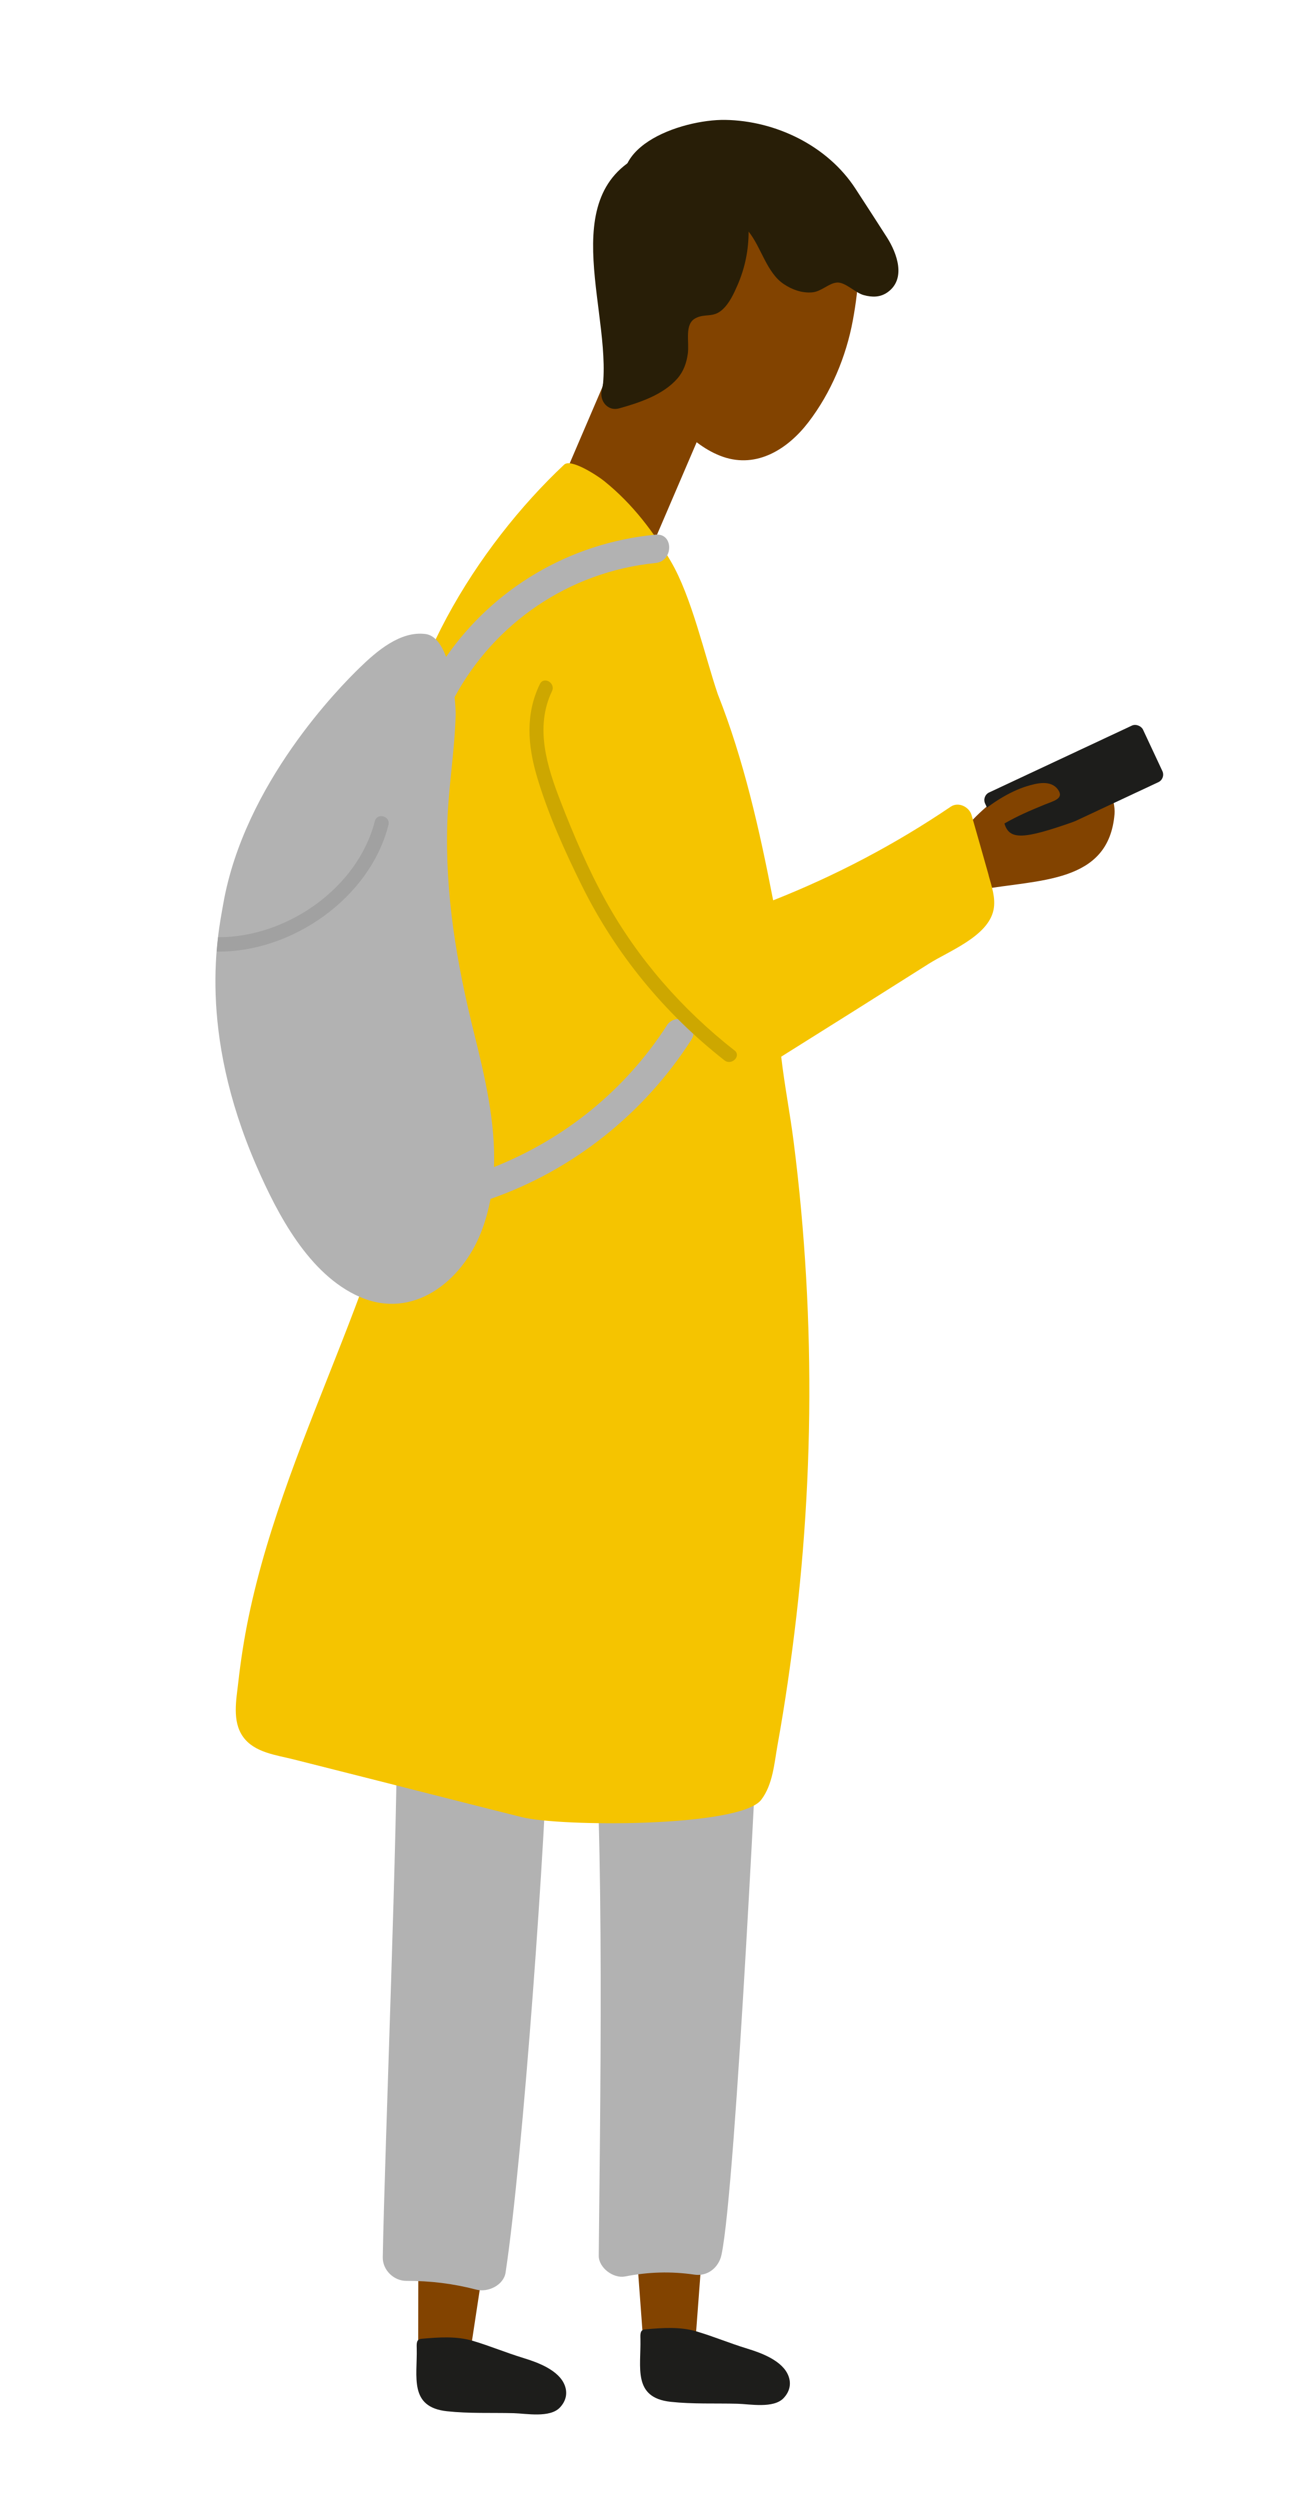 <?xml version="1.0" encoding="UTF-8"?><svg id="_1" xmlns="http://www.w3.org/2000/svg" viewBox="0 0 275.71 530.22"><defs><style>.cls-1{fill:#824300;}.cls-2{fill:#a1a1a1;}.cls-3{fill:#1d1d1b;}.cls-4{fill:#f5c400;}.cls-5{fill:#281e07;}.cls-6{fill:#cda700;}.cls-7{fill:#b2b2b2;}</style></defs><path class="cls-1" d="M230.89,167.09c-3.5,2.95-.71,6.87-7.86,7.59-2.49.25-4.63.26-6.82.52.99-.79,2.08-1.42,2.79-1.65,1.11-.35,2.36-.26,3.49-.56,1.54-.41,2.54-.97,3.67-2.1,1.12-1.13.51-2.87-.89-3.36-5.21-1.83-10.63-.6-14.94,2.8-2.56,2.02-8.48,7.44-7.42,11.17.27.96,1.45,1.8,2.46,1.4.12-.05.24-.09.36-.14.27-.11.5-.25.7-.41-.51,1.16-1.01,2.31-1.52,3.47-.38.87-.1,1.95.53,2.58-.48.51-.96,1.02-1.46,1.53-1.42,1.45,1.73-.82,3.7-1.17,12.93-2.29,27.64-1.33,28.88-16.11.24-2.9-1.76-8.88-5.69-5.56Z"/><polygon class="cls-1" points="136.39 494.81 147.67 495.63 151.75 441.35 132.44 441.35 136.39 494.81"/><path class="cls-3" d="M135.93,496.11c-.03-1.16-.08-1.96,1.05-2.06,3.64-.32,7.38-.6,10.93.46,3.81,1.14,6.66,2.39,10.73,3.64,3.01.92,7.49,2.57,8.71,5.79.63,1.66.27,3.31-1.02,4.68-2.12,2.27-7.18,1.28-9.81,1.21-4.68-.12-9.52.1-14.18-.41-8.09-.88-6.27-7.32-6.41-13.31Z"/><polygon class="cls-1" points="88.76 496.38 99.94 498.05 108.12 444.24 88.87 442.78 88.76 496.38"/><path class="cls-3" d="M88.45,498.11c-.03-1.16-.08-1.96,1.05-2.06,3.64-.32,7.38-.6,10.93.46,3.81,1.14,6.66,2.39,10.73,3.64,3.01.92,7.49,2.57,8.71,5.79.63,1.66.27,3.31-1.02,4.68-2.12,2.27-7.18,1.28-9.81,1.21-4.68-.12-9.52.1-14.18-.41-8.09-.88-6.27-7.32-6.41-13.31Z"/><path class="cls-7" d="M107.66,361.35c-.86-1.43-2.45-2.29-4.08-2.47-.09-5.2-9.05-6.36-9.88-.89-.1.64-.18,1.28-.27,1.92-2.38-3.49-9.21-2.59-9.16,2.74.19,24.18-2.58,91.93-3.03,116.11-.05,2.7,2.33,5.02,5.01,5.01,5.1-.02,9.96.58,14.9,1.87,2.38.62,5.75-.93,6.16-3.64,3.71-24.59,8.57-92.77,9.14-117.64.12-5.28-6.05-6.14-8.78-3Z"/><path class="cls-7" d="M161.47,354.4c.27-2.17-9.23-14.96-10.64-8.71-.18.78-.32,1.56-.46,2.35-2.22-1.18-5.46-.28-6.92,1.91-.34.05-.68.12-1.03.22l-1.1.38s-.07.03-.11.04c-3.11-1.35-7.08.67-6.95,5.02,0,.02,0,.04,0,.06-2.8-3.03-9.29-1.34-8.7,3.89,2.89,25.54,1.75,93.16,1.52,118.87-.02,2.58,3.14,4.88,5.56,4.41,4.98-.97,9.74-1.13,14.76-.39,2.8.41,5.15-1.51,5.73-4.19,3.13-14.54,8-118.31,8.33-123.86Z"/><path class="cls-5" d="M180.76,52.31c-3.7-7.77-8.1-14.71-16.35-18.12-8.23-3.4-18.74-5.45-27.2-1.82-20.26,8.68-6.53,35.2-9.53,51.34-.93,5.03,6.74,7.19,7.71,2.13.27-1.42.45-2.83.58-4.23.54.08,1.09.06,1.61-.04,2.14,1.33,5.55.83,6.16-2.17,1.08-5.36,2.44-10.63,4.07-15.82,1.8.23,3.78-.54,4.57-2.69,1.12-3.03,1.95-6.1,2.51-9.22,2.47-1.02,5.13-1.78,7.35-3.87.35-.33.61-.69.8-1.07,4.21,3.39,7.94,7.83,12.21,11.08,3.54,2.69,7.03-2.32,5.51-5.51Z"/><path class="cls-1" d="M179.75,45.28c-3.44-6.08-11.37-7.52-17.71-6.2-7.04,1.46-12.94,6.38-16.6,12.43-3.64,6.01-6.68,15.92-6.06,24.59-2.41.62-4.24,3.08-2.37,5.6,4.19,5.66,9.5,12.79,16.45,15.19,7.25,2.5,13.79-1.69,18.11-7.32,4.8-6.25,8.03-13.93,9.45-21.66,1.26-6.85,2.32-16.27-1.28-22.63Z"/><rect class="cls-1" x="123.75" y="74.77" width="23" height="38.5" transform="translate(48.03 -45.71) rotate(23.22)"/><path class="cls-5" d="M188.28,50.39c-2.08-3.27-4.51-6.98-6.7-10.36-5.97-9.19-17.01-14.42-27.63-14.6-9.32-.15-27.48,5.98-19.8,18.61.84,1.39,2.69,1.92,4.12,1.08.78,0,1.56.02,2.34.03,1.37,3-8.23,24.77-9.6,27.7-1.53,3.27-2.64,6.52-3.32,10.07-.42,2.19,1.35,4.35,3.7,3.7,4.29-1.19,9.34-2.86,12.36-6.31,1.34-1.53,1.97-3.34,2.24-5.32.34-2.52-.77-6.23,1.62-7.49,2.03-1.08,3.69-.04,5.65-1.77,1.53-1.34,2.48-3.43,3.28-5.26,1.59-3.64,2.35-7.46,2.35-11.35,2.68,3.32,3.83,8.71,7.46,11.13,1.78,1.19,3.87,1.95,6.04,1.76,1.95-.17,3.53-1.96,5.26-2.08,1.76-.13,3.91,2.19,5.66,2.66,1.83.5,3.53.5,5.1-.62,3.98-2.86,1.96-8.27-.13-11.58ZM141.58,38.59c-1.01-.21-2.08-.17-3.16.06-.65-4.23,5.32-6.03,11.26-6.63-3.48,1.14-6.43,3.22-8.1,6.56Z"/><path class="cls-4" d="M209.84,185.63c-1.19-4.25-2.41-8.49-3.62-12.73-.5-1.77-2.79-2.91-4.43-1.8-11.85,8.02-24.43,14.62-37.69,19.86-2.86-14.78-6.22-29.8-11.76-43.75-2.8-8.28-5.53-20.6-9.95-28.14-3.58-6.11-8-12.08-14.14-17.03-1.53-1.23-7.08-4.83-8.51-3.49-18.4,17.27-36.09,45.36-35.93,71.62.05,7.52,1.23,15.12,2.69,22.67-.05.5-.02,1.05.12,1.63,10.12,41.42-11.57,81.05-25.19,118.9-3.49,9.7-6.59,19.56-8.68,29.67-.94,4.54-1.65,9.12-2.17,13.73-.42,3.75-1.35,8.28,1,11.59,2.39,3.37,7.07,3.88,10.76,4.81,5.38,1.36,10.76,2.72,16.15,4.08,10.76,2.72,21.52,5.48,32.29,8.17,8.26,2.06,46.29,2.19,50.79-3.69,2.47-3.22,2.77-7.76,3.46-11.61.8-4.43,1.52-8.87,2.17-13.32,1.36-9.31,2.45-18.65,3.21-28.03,1.56-19.22,1.79-38.56.69-57.81-.55-9.63-1.43-19.24-2.65-28.8-.76-5.99-1.95-12-2.64-18.04,10.45-6.54,20.89-13.1,31.31-19.7,4.28-2.71,12.63-5.82,13.76-11.47.49-2.46-.4-4.95-1.05-7.3Z"/><rect class="cls-3" x="209.4" y="160.35" width="37" height="13.25" rx="1.77" ry="1.77" transform="translate(-49.29 112.36) rotate(-25.08)"/><path class="cls-1" d="M227.9,174.29c-10.53,3.7-13.66,3.98-14.71.37,2.81-1.61,5.41-2.73,8.54-4.01,1.86-.76,4.2-1.25,2.83-3.17-1.53-2.14-4.56-1.36-6.67-.71-3.69,1.15-8.07,3.85-11.39,7.11-.02.07,1.98,1.32,3.04,1.15-.23.52-.44,1.06-.6,1.65-.3,1.15,1.01,2.29,2.02,1.85.42,1.18,1.34,2.01,2.48,2.58,1.48.96,3.33,1.4,5.35,1.15,1.39-.17,1.82-1.72,1.13-2.53,3.11-.2,6.3-1.12,8.9-1.98,1.84-.61.91-4.11-.94-3.47Z"/><path class="cls-7" d="M141.51,217.54c-8.88,13.74-21.69,24.04-36.66,29.99.34-9.52-1.95-19.24-4.23-28.4-3.69-14.82-6.19-29.5-5.67-44.83.26-7.53,1.54-14.99,1.76-22.51.02-.62-.03-2.09-.22-3.93,8.41-15.56,24.08-26.57,42.67-28.45,3.8-.38,3.86-6.37,0-6.01-18.53,1.76-34.51,11.57-44.47,25.92-.97-2.58-2.37-4.6-4.4-4.85-5.34-.67-10.33,3.64-13.91,7.11-4.19,4.06-24.55,24.58-29.01,50.21-1.08,6.18-5.54,26.54,7.07,55.52,4.46,10.24,11.14,23.05,21.9,27.75,11.34,4.96,21.65-3.27,25.74-13.62.93-2.35,1.58-4.74,2.03-7.15,17.49-6.08,32.55-18.07,42.6-33.71,2.11-3.28-3.11-6.3-5.21-3.05Z"/><path class="cls-6" d="M155.88,222.79c-11.07-8.68-20.44-19.34-27.28-31.66-3.74-6.73-6.79-13.88-9.58-21.05-2.91-7.48-5.55-15.79-1.86-23.49.82-1.72-1.73-3.23-2.57-1.5-3.1,6.33-2.58,13-.63,19.6,2.34,7.93,5.91,15.85,9.58,23.24,7.18,14.46,17.53,27.02,30.23,36.97,1.5,1.18,3.64-.93,2.12-2.12Z"/><path class="cls-2" d="M79.56,174.16c-3.64,14.24-18.74,24.69-33.27,24.62-.11.95-.21,1.97-.3,3.05,15.91.25,32.54-11.34,36.46-26.87.47-1.87-2.41-2.66-2.89-.8Z"/></svg>